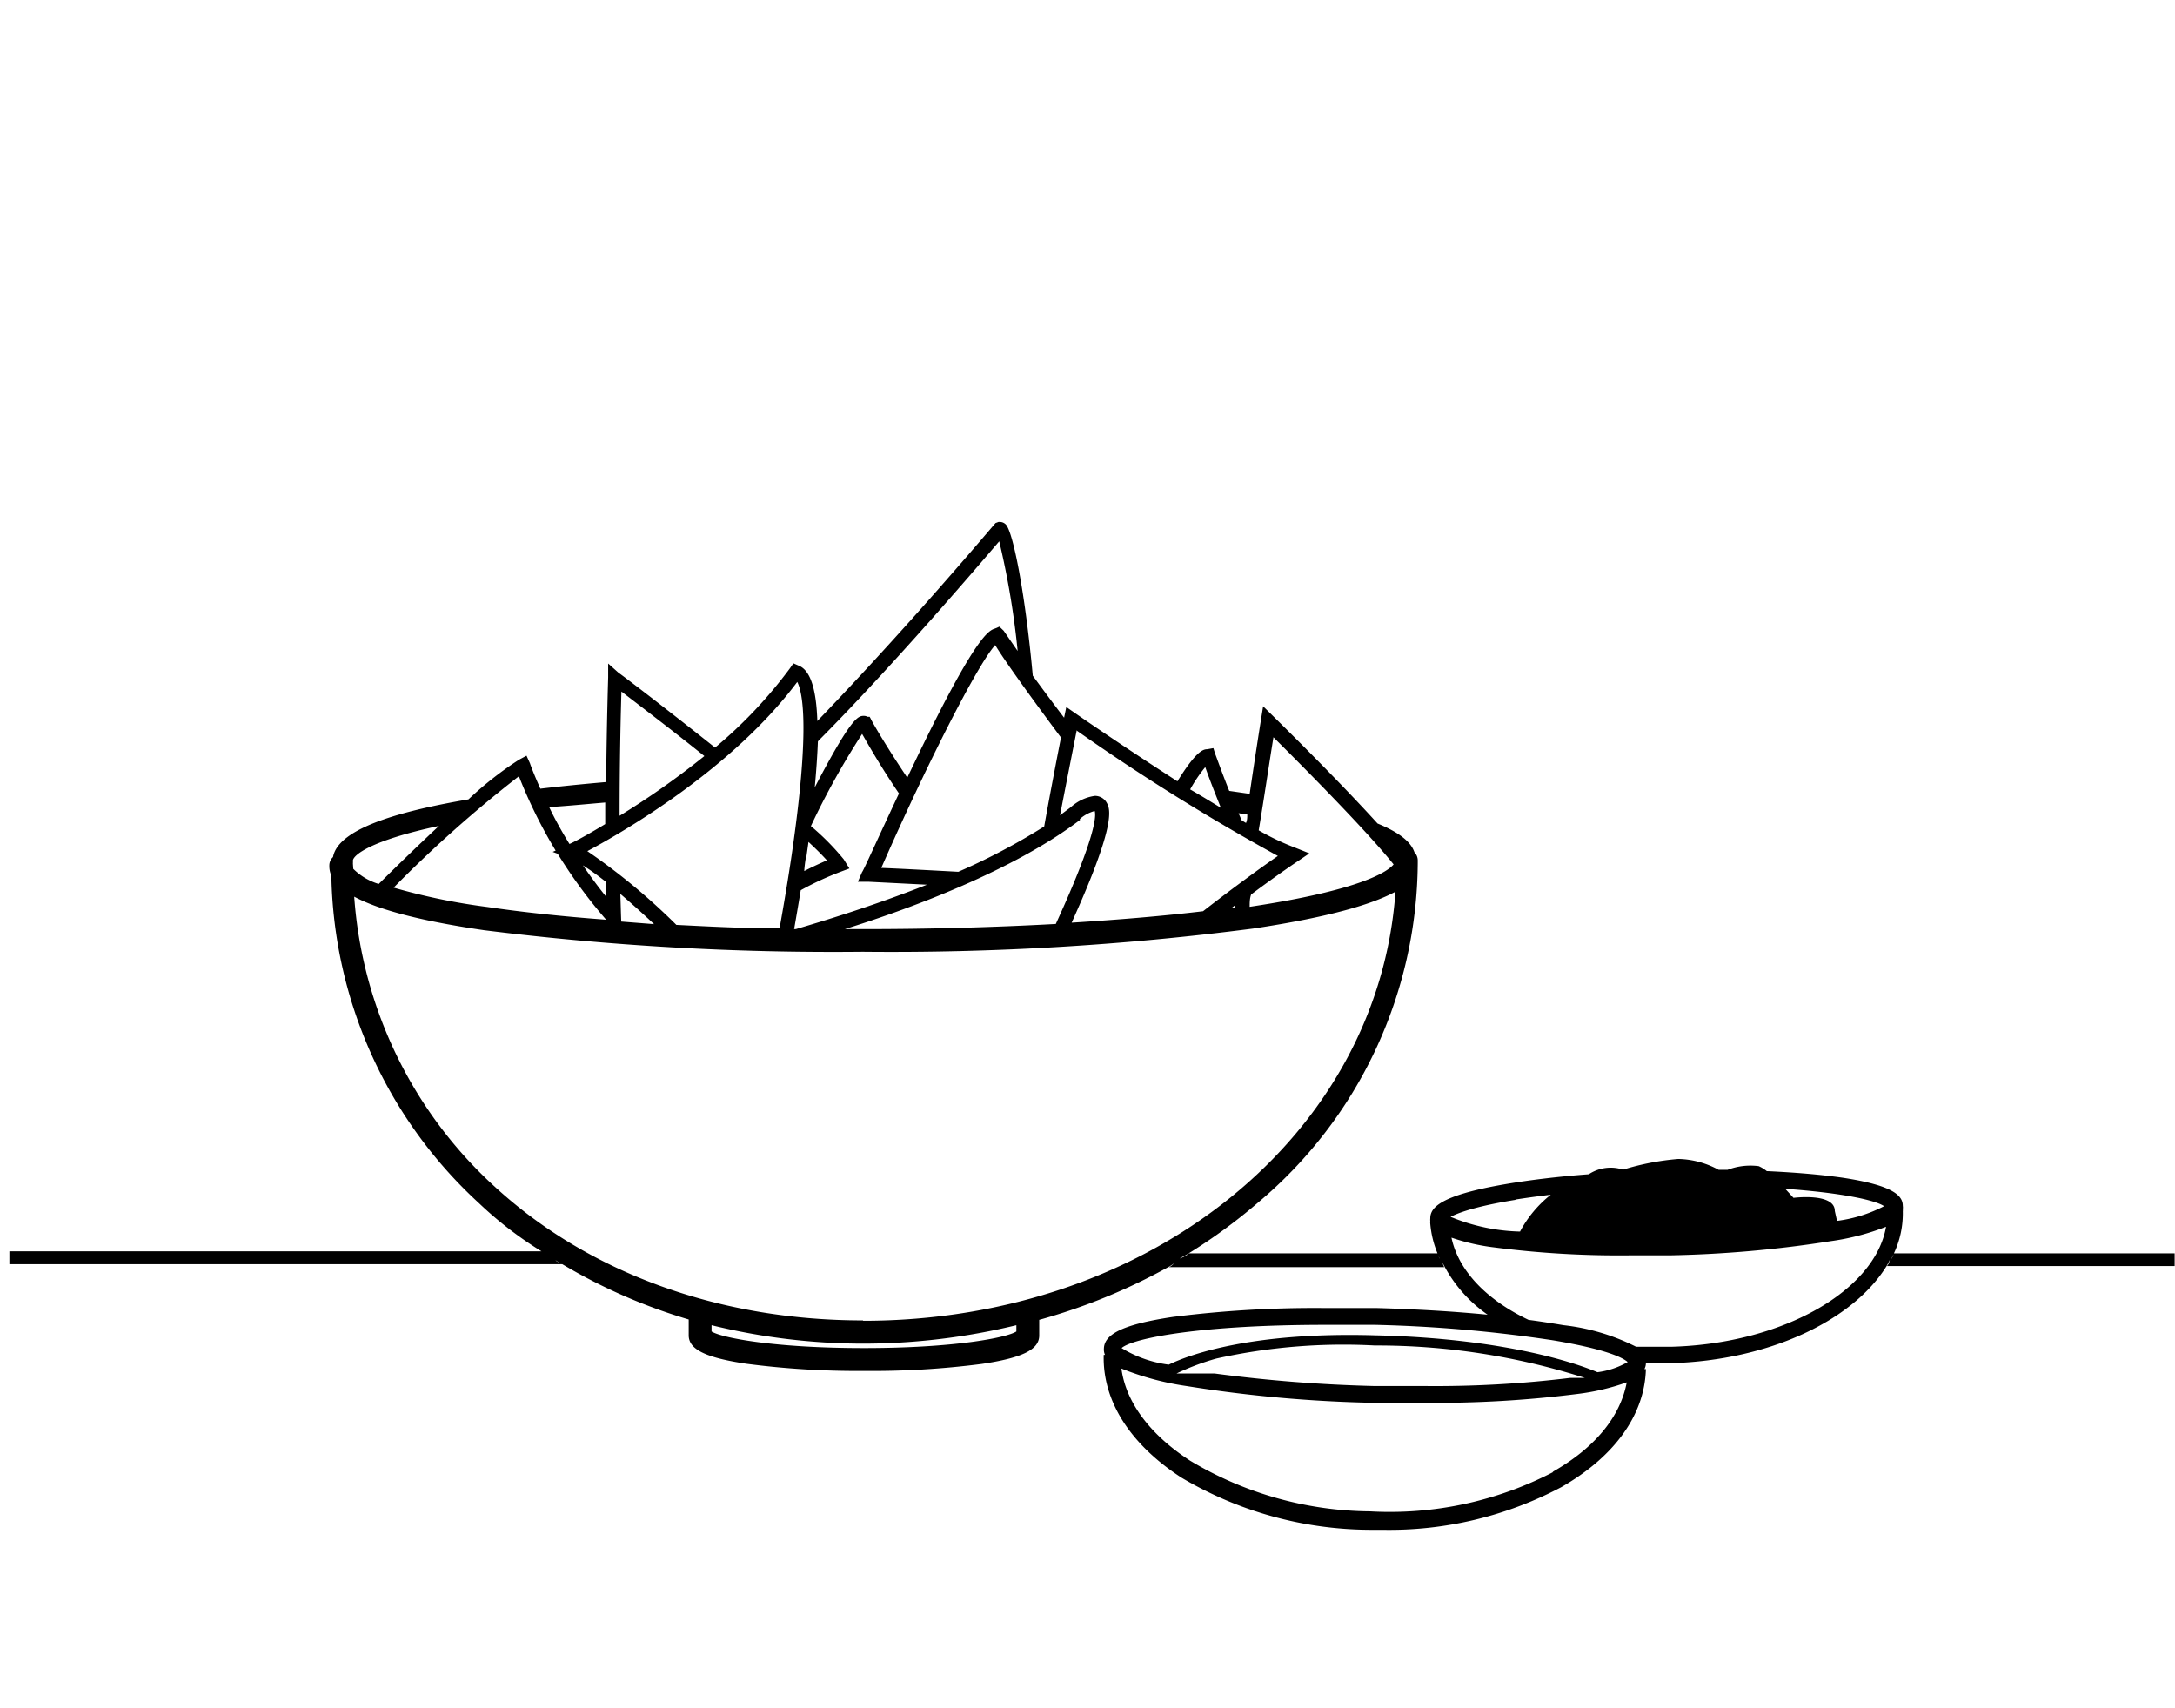 <svg xmlns="http://www.w3.org/2000/svg" viewBox="0 0 118.02 92.67"><defs><style>.cls-1{fill:none;}</style></defs><title>Fichier 17</title><g id="Calque_2" data-name="Calque 2"><g id="Modifs"><path d="M102.6,68.34a3.18,3.18,0,0,0,.16-.32,5.1,5.1,0,0,0,.49-2.3.5.5,0,0,0,0-.12.49.49,0,0,0,0-.17c0-.52-.42-1.11-3.32-1.54-1.13-.16-2.52-.28-4.06-.35a1.93,1.93,0,0,0-.44-.27,3.48,3.48,0,0,0-1.69.2h-.48a4.8,4.8,0,0,0-2.19-.59,14,14,0,0,0-3,.58,2.16,2.16,0,0,0-1.86.25c-1.71.13-3.28.32-4.6.55-3.51.61-4,1.28-4,1.84a.88.88,0,0,0,0,.17.51.51,0,0,0,0,.13A5.42,5.42,0,0,0,78,68c0,.11.09.19.13.3A1.19,1.19,0,0,1,78,68H64.52a1.44,1.44,0,0,1-.51.28c.17-.1.34-.18.51-.29a29.66,29.66,0,0,0,3.74-2.74,24.25,24.25,0,0,0,8.67-18.41v-.16a.63.63,0,0,0-.18-.44c-.16-.47-.64-1-2-1.56-2.26-2.49-5.49-5.65-5.67-5.83l-.54-.53-.12.75s-.27,1.68-.61,4l-1.11-.16c-.49-1.24-.75-2-.76-2l-.1-.32-.33.06c-.22,0-.6.09-1.62,1.74-2.85-1.83-5.5-3.66-5.54-3.69l-.49-.34-.12.58h0c-.67-.88-1.23-1.64-1.7-2.28-.4-4.39-1.06-7.78-1.46-8.2a.45.45,0,0,0-.32-.14h-.08l-.16.06-.07.08c-4.2,4.93-7.5,8.48-9.6,10.66-.05-1.58-.33-2.73-1-3l-.3-.13-.18.26a24.79,24.79,0,0,1-4.07,4.31c-2.63-2.09-5-3.9-5.24-4.06L33,36l0,.75s-.08,2.5-.11,5.68q-1.86.16-3.57.36c-.37-.83-.56-1.35-.56-1.37L28.57,41l-.41.22a18.89,18.89,0,0,0-2.74,2.15c-3.38.58-7.06,1.5-7.35,3.13a.62.62,0,0,0-.2.46,1.26,1.26,0,0,0,.11.55,24.71,24.71,0,0,0,8,17.76,20.57,20.57,0,0,0,3.4,2.62H.51v.7h30l0,0a30.06,30.06,0,0,0,6.86,3v.86c0,.76.91,1.21,3.12,1.54a46.2,46.2,0,0,0,6.37.39A46.36,46.36,0,0,0,53.28,74c2.21-.33,3.11-.78,3.11-1.54v-.85a32.16,32.16,0,0,0,7-2.86c.14-.07.27-.18.4-.26-.13.08-.26.26-.4.26h15c-.06,0-.11-.24-.15-.34a2.3,2.3,0,0,0,.15.32,7.55,7.55,0,0,0,2.33,2.6c-1.85-.18-3.89-.3-6-.36-.93,0-1.86,0-2.77,0a61.26,61.26,0,0,0-8.3.48c-2.61.39-3.73.9-3.75,1.72a.7.7,0,0,0,.06.34h-.07c-.07,2.49,1.43,4.85,4.22,6.66A20.2,20.2,0,0,0,74.32,83H75a19.94,19.94,0,0,0,9.71-2.31c2.89-1.65,4.53-3.92,4.6-6.41h-.08a.72.72,0,0,0,.08-.32c.27,0,.54,0,.81,0h.55c5.34-.15,9.88-2.32,11.7-5.27a3.41,3.41,0,0,0,.17-.33c0,.1-.11.33-.17.33H118V68H102.76A.88.88,0,0,1,102.6,68.34ZM69.1,40c1.38,1.37,5,5,6.52,6.9-.33.39-1.75,1.39-7.81,2.3,0-.23,0-.45.08-.67,1.47-1.1,2.48-1.77,2.51-1.79l.65-.44L70.3,46a13.74,13.74,0,0,1-2-.95C68.58,43.39,68.83,41.67,69.1,40ZM67,49.28l-.19,0,.2-.16S67,49.24,67,49.28Zm.68-5.09c0,.15,0,.31-.07.46l-.23-.14c-.06-.13-.12-.26-.17-.39ZM65.4,41.62c.16.46.45,1.23.85,2.21-.54-.33-1.11-.68-1.67-1A8,8,0,0,1,65.4,41.62Zm-7-2a115.9,115.9,0,0,0,10.94,6.82c-.8.55-2.31,1.64-4.06,3-2.17.26-4.57.46-7.13.62,2.49-5.5,2.08-6.2,1.89-6.53a.73.73,0,0,0-.63-.35,2.44,2.44,0,0,0-1.3.61l-.59.44C57.91,42.22,58.25,40.51,58.42,39.65Zm-12.62,7A13.58,13.58,0,0,0,44,44.82a42,42,0,0,1,2.78-5c.34.59,1,1.76,2,3.23-1.1,2.33-1.95,4.24-2,4.26l-.23.53.57,0L50.3,48c-3,1.18-5.72,2-7.12,2.41h-.09c.12-.68.24-1.39.36-2.11a16.18,16.18,0,0,1,2.16-1l.48-.18Zm12.81-2.18A2,2,0,0,1,59.4,44c.08.23.1,1.31-2.11,6.13-3.28.18-6.8.28-10.45.28h-1C49.4,49.3,55,47.23,58.61,44.48Zm-1-4.52c-.21,1.07-.56,2.86-.93,4.92A34.8,34.8,0,0,1,52,47.3c-1.85-.1-3.38-.18-4.18-.21C50.18,41.7,53,36.12,54,35,54.43,35.71,55.62,37.4,57.56,40Zm-13.18.27c2-2,5.4-5.65,9.81-10.82a44.63,44.63,0,0,1,1,5.95l-.76-1.1L54.23,34,54,34.1c-.32.1-1,.29-4.17,6.84l-.6,1.25C48,40.36,47.27,39.07,47.25,39l-.06-.11-.11,0a.46.46,0,0,0-.2-.05c-.3,0-.65,0-2.67,3.88C44.29,41.85,44.35,41,44.38,40.23Zm-.66,6.34.12-.85c.41.38.75.72,1,1-.3.13-.73.32-1.23.58C43.65,47.06,43.68,46.82,43.72,46.57ZM43.26,37c.31.6.69,2.63-.31,9.43-.2,1.36-.43,2.71-.65,3.94-1.94,0-3.82-.1-5.6-.19a34.24,34.24,0,0,0-4.83-4C33.87,45.11,39.73,41.72,43.26,37ZM33.66,48.5c.59.5,1.21,1.06,1.83,1.64L33.71,50C33.69,49.55,33.68,49,33.66,48.5Zm-.78.14c-.45-.56-.87-1.13-1.25-1.69a15.22,15.22,0,0,1,1.24.89C32.87,48.12,32.88,48.38,32.88,48.64Zm.84-11.12c.88.68,2.63,2,4.5,3.5a44.07,44.07,0,0,1-4.6,3.24C33.62,41.36,33.68,38.76,33.72,37.52Zm-.88,6v1.19c-1,.61-1.74,1-1.94,1.08-.44-.71-.8-1.37-1.1-2C30.77,43.73,31.79,43.63,32.84,43.54Zm-4.69-1.42a26.68,26.68,0,0,0,2,4.05l-.16.07.27.1a27.08,27.08,0,0,0,2.63,3.58v0c-2.39-.18-4.56-.41-6.44-.69a33.73,33.73,0,0,1-5.09-1.05A68.17,68.17,0,0,1,28.15,42.12Zm-9,4.75a.77.77,0,0,0,0-.15v0c0-.29.92-1.09,4.67-1.89-1.07,1-2.2,2.09-3.27,3.15a3.3,3.3,0,0,1-1.38-.82Zm11,21.53.32.19A2.69,2.69,0,0,1,30.16,68.4Zm25,3.86c-.52.34-3.38.9-8.27.9s-7.74-.56-8.27-.9V71.9a34.5,34.5,0,0,0,8.21,1,35.33,35.33,0,0,0,8.33-1Zm-8.33-.6c-7.81,0-14.91-2.59-20-7.28a23.53,23.53,0,0,1-7.6-15.71c1.17.63,3.27,1.27,7.05,1.82a152.49,152.49,0,0,0,20.54,1.17A152.45,152.45,0,0,0,68,50.38c4.26-.64,6.52-1.35,7.72-2C74.8,61.54,62.45,71.66,46.84,71.66Zm55.42-6.2a7.7,7.7,0,0,1-2.56.8l-.12-.54c0-1-2.24-.71-2.24-.71l-.45-.49C100,64.72,101.82,65.13,102.26,65.46Zm-20-.36c.59-.09,1.23-.18,1.91-.26a6.34,6.34,0,0,0-1.67,2,10.48,10.48,0,0,1-3.77-.8C78.91,65.92,79.69,65.51,82.22,65.1ZM71.89,71.88c.9,0,1.82,0,2.74,0a76.41,76.41,0,0,1,9.58.83c3.09.51,3.91,1,4.11,1.19a4.41,4.41,0,0,1-1.64.55c-.69-.29-4.55-1.83-12.06-2-6.82-.2-10.2,1.1-11.2,1.59a6.46,6.46,0,0,1-2.56-.9C61.46,72.6,65.19,71.88,71.89,71.88ZM86,74.76h-.81a60.19,60.19,0,0,1-7.84.44c-.91,0-1.83,0-2.76,0a80.29,80.29,0,0,1-8.68-.68l-2.07,0A13.33,13.33,0,0,1,66,73.71,31.79,31.79,0,0,1,74.6,73,37.12,37.12,0,0,1,86,74.76Zm-1.71,5.1A19.22,19.22,0,0,1,74.34,82a19.29,19.29,0,0,1-9.76-2.75c-2.19-1.42-3.49-3.18-3.73-5a15.26,15.26,0,0,0,3.53.95,73,73,0,0,0,10.13.91c.94,0,1.87,0,2.79,0a61.2,61.2,0,0,0,8.29-.48,12.34,12.34,0,0,0,2.68-.63C87.92,76.88,86.52,78.57,84.24,79.86Zm6.42-6.79c-.65,0-1.3,0-1.93,0a11.58,11.58,0,0,0-3.93-1.17c-.6-.1-1.23-.2-1.91-.29-2.25-1.07-3.8-2.65-4.18-4.46a11.21,11.21,0,0,0,2.32.53,52.63,52.63,0,0,0,7.3.43l2.2,0a63.52,63.52,0,0,0,8.76-.77,13.19,13.19,0,0,0,3-.78C101.75,70,96.78,72.91,90.66,73.07Z"/><rect class="cls-1" width="117.35" height="92.67"/></g></g></svg>
